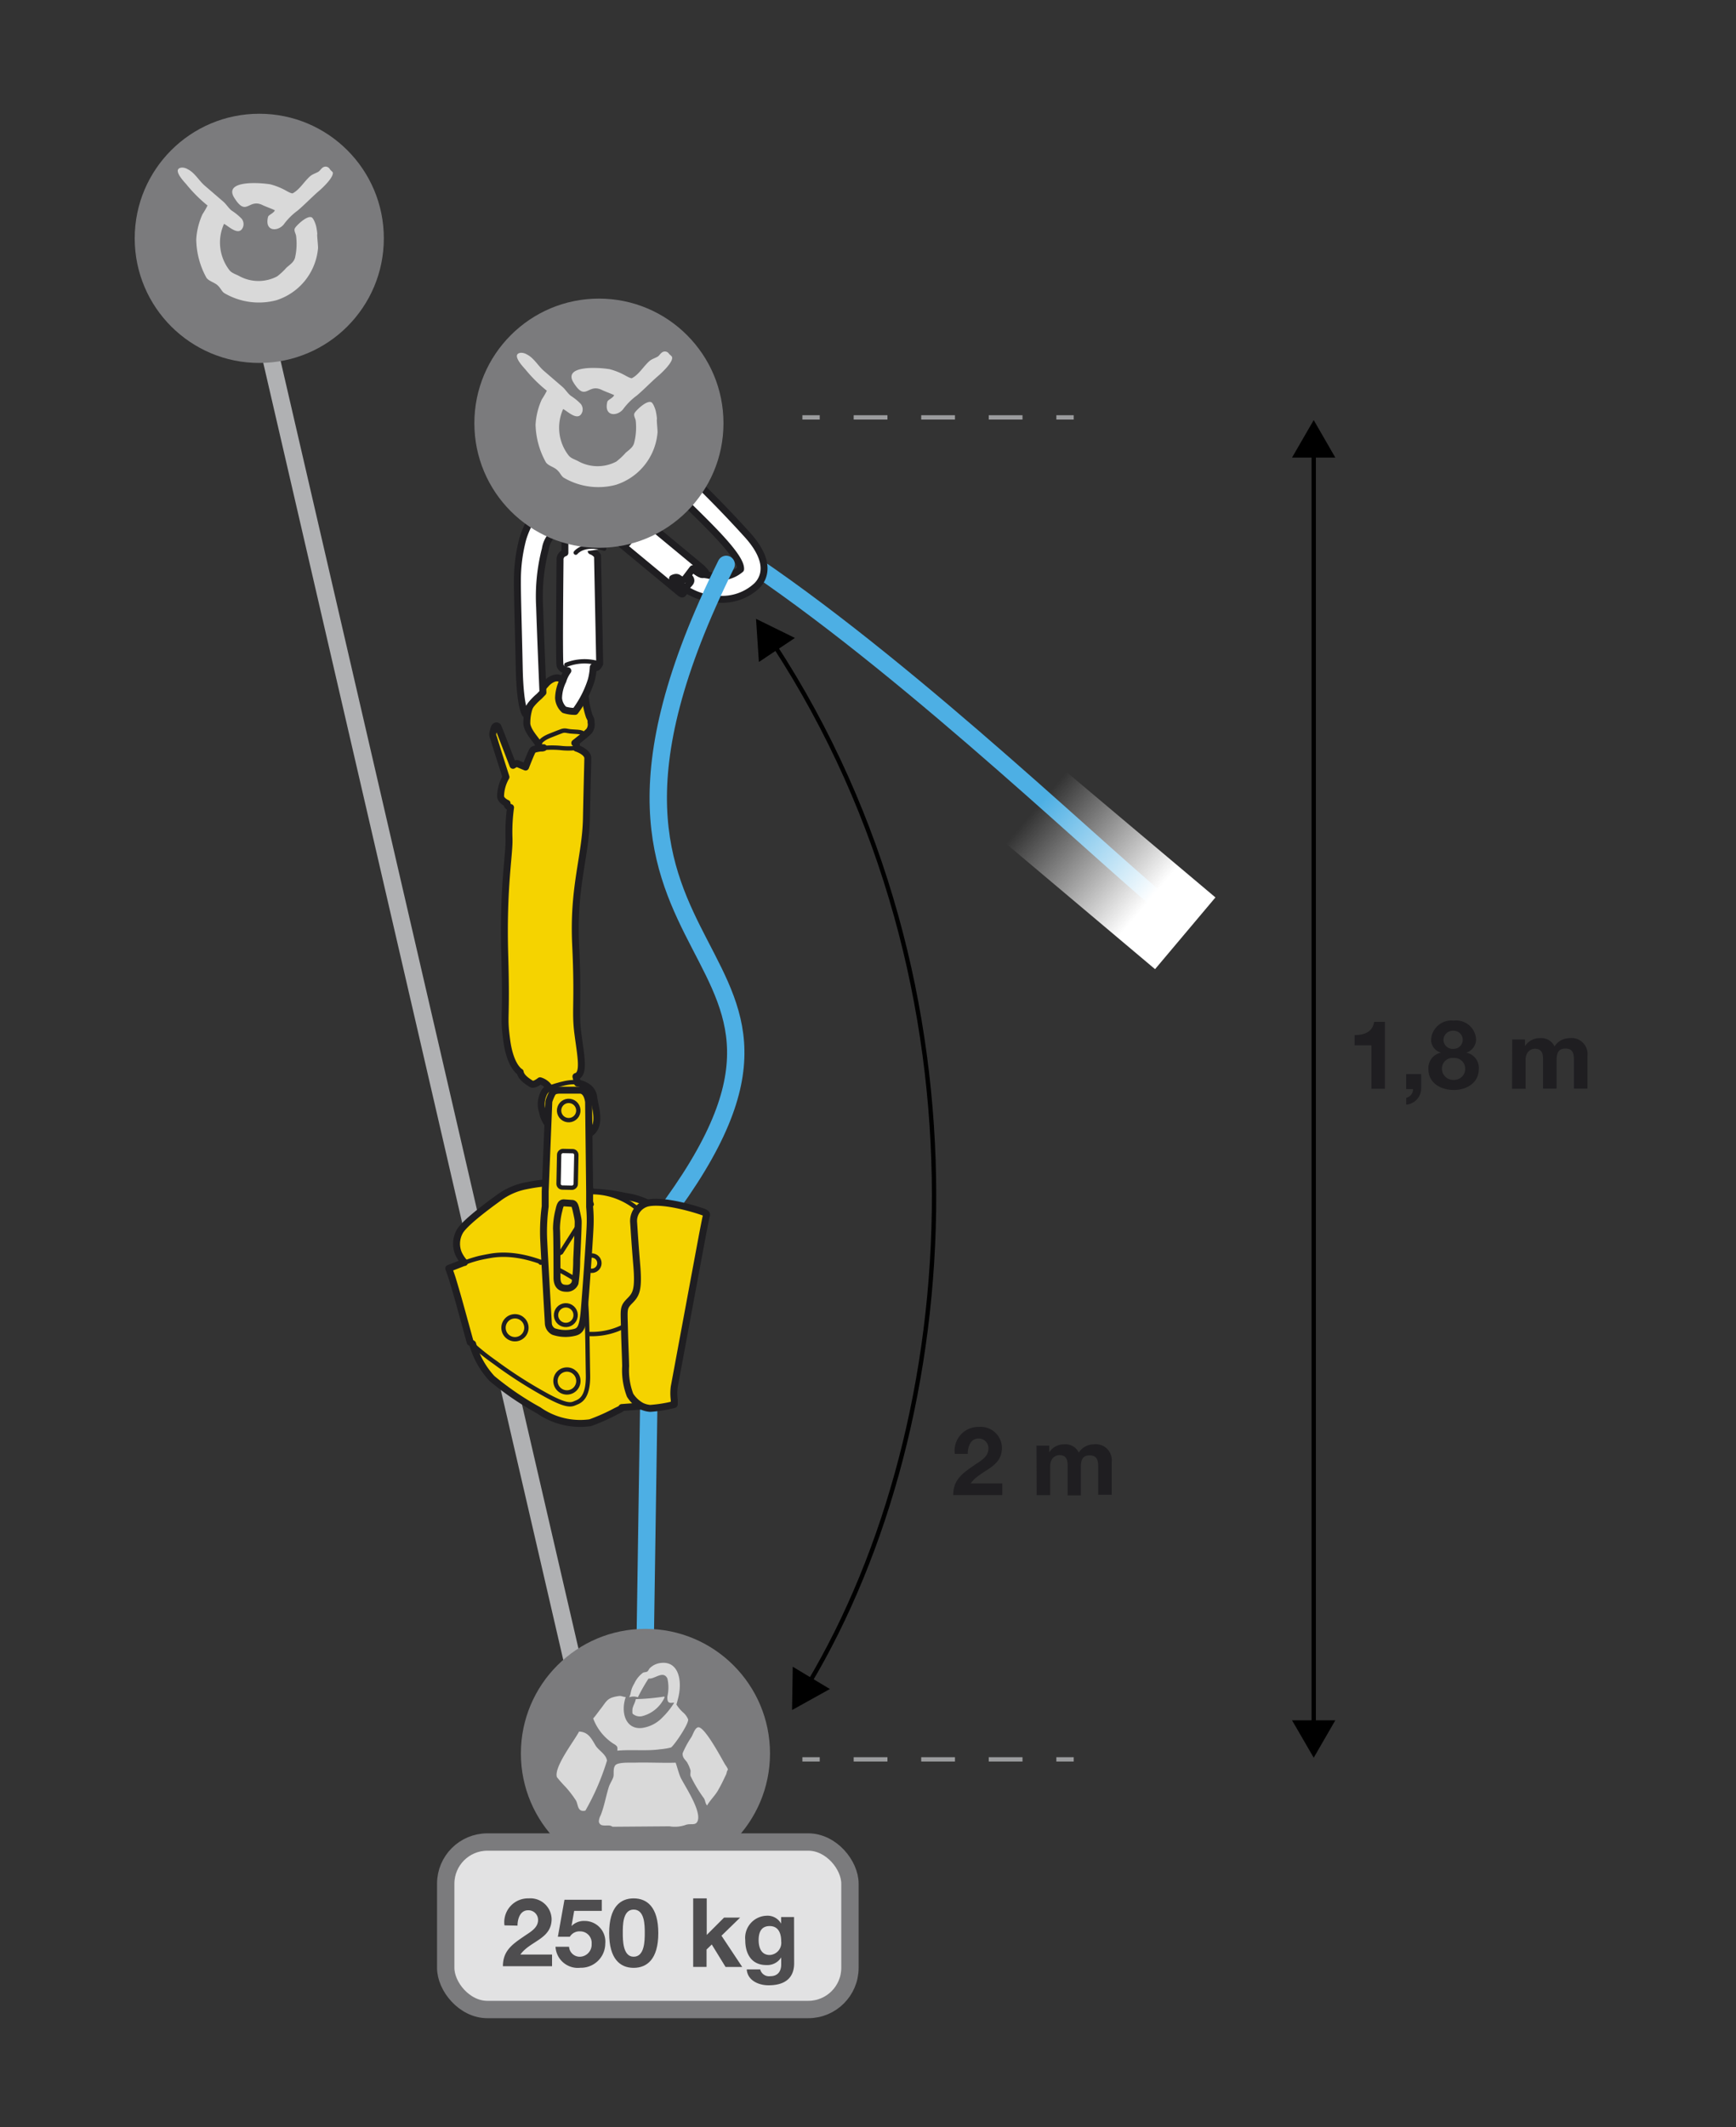 <svg xmlns="http://www.w3.org/2000/svg" xmlns:xlink="http://www.w3.org/1999/xlink" viewBox="0 0 200 245"><rect x="0" y="0" width="200" height="245" fill="#333333" stroke="none"/><defs><style>.cls-1,.cls-2,.cls-3,.cls-5,.cls-6,.cls-8{fill:none;}.cls-1{stroke:#b0b1b3;}.cls-1,.cls-11,.cls-12,.cls-6,.cls-7,.cls-8,.cls-9{stroke-linecap:round;stroke-linejoin:round;}.cls-1,.cls-15,.cls-6{stroke-width:2px;}.cls-2,.cls-3{stroke:#9b9c9e;}.cls-12,.cls-2,.cls-3,.cls-5,.cls-8,.cls-9{stroke-width:0.5px;}.cls-3{stroke-dasharray:3.89 3.89;}.cls-4{fill:#1f1e21;}.cls-5{stroke:#000;}.cls-6{stroke:#4dafe4;}.cls-7,.cls-9{fill:#fff;}.cls-11,.cls-12,.cls-7,.cls-8,.cls-9{stroke:#1f1e21;}.cls-11,.cls-7{stroke-width:0.8px;}.cls-10{fill:url(#linear-gradient);}.cls-11,.cls-12{fill:#f5d300;}.cls-13{fill:#7b7b7d;}.cls-14{fill:#d9d9d9;}.cls-15{fill:#e2e2e3;stroke:#7b7b7d;stroke-miterlimit:10;}.cls-16{fill:#4e4d4f;}</style><linearGradient id="linear-gradient" x1="410.28" y1="-2349.64" x2="432.74" y2="-2349.64" gradientTransform="matrix(0, -1, -1, 0, -2221.69, 521.76)" gradientUnits="userSpaceOnUse"><stop offset="0.25" stop-color="#fff"/><stop offset="1" stop-color="#fff" stop-opacity="0"/></linearGradient></defs><title>Plan de travail 16</title><g id="contenu"><line class="cls-1" x1="66.28" y1="192.73" x2="30.77" y2="39.26"/><line class="cls-2" x1="123.7" y1="202.62" x2="121.7" y2="202.62"/><line class="cls-3" x1="117.8" y1="202.62" x2="96.39" y2="202.62"/><line class="cls-2" x1="94.44" y1="202.62" x2="92.44" y2="202.62"/><line class="cls-2" x1="123.7" y1="48.07" x2="121.7" y2="48.07"/><line class="cls-3" x1="117.8" y1="48.07" x2="96.39" y2="48.07"/><line class="cls-2" x1="94.44" y1="48.07" x2="92.44" y2="48.07"/><path class="cls-4" d="M159.55,125.39H158v-5h-1.94v-1.18c1.09,0,2.08-.35,2.25-1.53h1.24Z"/><path class="cls-4" d="M162,123.7h1.73v1.69a1.88,1.88,0,0,1-1.72,1.83v-.79a1,1,0,0,0,.78-1H162Z"/><path class="cls-4" d="M167.48,117.54a2.3,2.3,0,0,1,2.57,2.07,1.61,1.61,0,0,1-1.12,1.62v0a1.79,1.79,0,0,1,1.44,1.88c0,1.63-1.44,2.42-2.88,2.42s-2.93-.75-2.93-2.41a1.82,1.82,0,0,1,1.45-1.89v0a1.54,1.54,0,0,1-1.13-1.58A2.34,2.34,0,0,1,167.48,117.54Zm0,6.83a1.27,1.27,0,0,0,1.32-1.3,1.24,1.24,0,0,0-1.32-1.23,1.23,1.23,0,0,0-1.36,1.22A1.3,1.3,0,0,0,167.49,124.37Zm0-3.58a1,1,0,1,0,0-2.08,1.08,1.08,0,0,0-1.18,1.07A1.05,1.05,0,0,0,167.48,120.79Z"/><path class="cls-4" d="M174.22,119.71h1.47v.77h0a2,2,0,0,1,1.74-.92,1.67,1.67,0,0,1,1.66.95,2.08,2.08,0,0,1,1.72-.95,1.84,1.84,0,0,1,2.08,2v3.81h-1.56v-3.22c0-.76-.07-1.39-1-1.39s-1,.74-1,1.44v3.17h-1.56V122.2c0-.66,0-1.42-.95-1.42-.31,0-1.06.2-1.06,1.31v3.3h-1.56Z"/><path class="cls-4" d="M110,167.44a2.74,2.74,0,0,1,2.79-3.11,2.45,2.45,0,0,1,2.64,2.41c0,2.33-2.48,2.52-3.6,4.1h3.64v1.34h-5.65c0-1.79,1.1-2.53,2.43-3.44.67-.47,1.62-.94,1.62-1.88a1.11,1.11,0,0,0-1.16-1.19c-.92,0-1.22,1-1.22,1.77Z"/><path class="cls-4" d="M119.41,166.49h1.47v.77h0a2,2,0,0,1,1.74-.92,1.67,1.67,0,0,1,1.66.95,2.08,2.08,0,0,1,1.72-.95,1.84,1.84,0,0,1,2.08,2v3.81h-1.56V169c0-.76-.07-1.39-1-1.39s-1,.74-1,1.44v3.17H123V169c0-.66,0-1.42-.95-1.42-.31,0-1.06.2-1.06,1.31v3.3h-1.56Z"/><line class="cls-5" x1="151.35" y1="198.85" x2="151.35" y2="51.97"/><polygon points="153.84 198.12 151.35 202.43 148.85 198.12 153.84 198.12"/><polygon points="153.84 52.7 151.35 48.38 148.85 52.7 153.84 52.7"/><path class="cls-5" d="M93.16,193.9c18.06-30.24,21.81-80.12-4-119.66"/><polygon points="95.61 194.52 91.25 196.94 91.33 191.95 95.61 194.52"/><polygon points="91.58 73.47 87.1 71.27 87.43 76.24 91.58 73.47"/><path class="cls-6" d="M86.95,65.14c19.18,13.06,40.82,34.16,48.6,40.33"/><path class="cls-7" d="M87.2,67.45c.74-.75,1.84-2.62-1.14-5.9a134.3,134.3,0,0,0-11.21-11c-2.43-1.88-4.79-3.29-6.63-1.2a7.3,7.3,0,0,0-1.1,7,7.53,7.53,0,0,0,1.46,2.86,6.11,6.11,0,0,1,1,.58,3,3,0,0,0,1.17.21l.65-.56s-.62-1-.79-1.44a11.68,11.68,0,0,1-1.2-3.06c-.16-1.21.12-3.27,1-4,0,0,.68-.27,2.64,1.43s7,6.5,9.32,8.93,3,3.62,2.95,4.26a3.77,3.77,0,0,1-3,.85A8.27,8.27,0,0,0,81,66.15s-.28.13-1.38-.82-3.29.38-3.29.38A30.72,30.72,0,0,0,79,67.86,7.18,7.18,0,0,0,82.68,69,5.83,5.83,0,0,0,87.2,67.45Z"/><path class="cls-7" d="M78,67.07c.31.28.4.21.4.21s.46.55.81.16.65-.58,0-1.17l-4.41-4-2.29-3.25-1.13-.93c-.19-.16-.6.07-.92.49a6.14,6.14,0,0,0-.76,1c-.1.27-.17.36.1.59l3.55,3.06,4.2,3.7Z"/><path class="cls-8" d="M78.37,67.28s.33-.23,0-.56"/><path class="cls-7" d="M78.66,68.38l.26-.29-1.44-1.47s.4-.24.68-.05.55.35.73.13.76-1,.92-1.2c0,0,.88.77,1.21.67s.3-.22.26-.28a5,5,0,0,0-.5-.53l-8.1-6.71c-.13-.1-.27-.18-.41,0a12.11,12.11,0,0,0-1,1.09c-.39.5-.57.79-.44.91a.41.41,0,0,0,.33.16,1.29,1.29,0,0,1,.95.28c.4.33.63.61.51.92a1.68,1.68,0,0,1-.35.53s-.18,0-.82-.5a4.14,4.14,0,0,1-.8-.85c-.08-.08-.31-.16-.41,0s-.17.26,0,.39l8.17,6.76C78.51,68.37,78.59,68.47,78.66,68.38Z"/><path class="cls-8" d="M70.17,61.25a5.43,5.43,0,0,0,1,1c.54.41.79.63,1.1.23"/><path class="cls-6" d="M74.2,197.79l.84-55.9C103.09,106.36,59,114.7,83.66,65"/><path class="cls-9" d="M63.24,58.54s1.42-.46,2.94,1.53"/><rect class="cls-10" x="122.55" y="89.02" width="10.8" height="22.46" transform="translate(-31.14 133.55) rotate(-49.9)"/><path class="cls-11" d="M63.51,129.87a3.13,3.13,0,0,1-1-1.8,2.74,2.74,0,0,1,.07-2,1.37,1.37,0,0,1,.71-.8,1.93,1.93,0,0,0-1.07-.8s-.69.56-1,.36-1.19-.7-1.29-1.37c0,0-1.14-.58-1.55-3.64s0-1.92-.23-9.83.57-11.65.49-13.47A20.47,20.47,0,0,1,58.82,93s-.48-.14-.4-.48c0,0-.67-.28-.75-.77a4.59,4.59,0,0,1,.62-2.26S57,85.47,56.88,85a.93.93,0,0,1-.05-.77c.07-.31.11-.48.22-.57a.22.22,0,0,1,.3,0c.06.07,1.75,4.48,1.75,4.48s.37-.25.5-.2l.95.4s.67-1.74.83-1.94,1.25-.29,1.25-.29-.48.19-.55-.26-1.2-1.39-1.38-2.43a5.52,5.52,0,0,1,.52-2.54,5.81,5.81,0,0,1,.84-1.08c.19-.27.79-1,1-1.2s.86-.72,1.46-.46l1.5.59s1.28.75,1.44,1.76a9.06,9.06,0,0,0,.43,2c.18.38.21.36.2.69a1.27,1.27,0,0,1-.21,1c-.27.31-1.66,1.39-1.66,1.39s.23-.13.19.59c0,0,1.32.41,1.31,1.18s-.07,2.53-.16,6.93-1.56,7.83-1.24,14.55-.08,7.56.25,10.16.82,4.73-.22,5l.18.75a2.5,2.5,0,0,1,.89.3,1.7,1.7,0,0,1,1,1.48c.21,1.25.93,3.39-.71,4.16S63.51,129.87,63.51,129.87Z"/><path class="cls-8" d="M63.26,125.28s2.36-.89,3.25-.59"/><path class="cls-8" d="M62.64,86.14a10.86,10.86,0,0,1,1.93,0,7.86,7.86,0,0,0,1.81,0"/><path class="cls-8" d="M62.09,85.88s-.1-.63,1.34-1.18,1.39-.64,2-.51,1.77,0,1.76.39"/><path class="cls-7" d="M60.58,82.29s-.66-.52-.76-5.35-.22-8.26-.21-10a18.53,18.53,0,0,1,.6-4.8c.37-1.34,1.84-4.79,4.31-4.63A3.64,3.64,0,0,1,68,60.82l-.24.36a5.91,5.91,0,0,0,0,.92s.34,0,.35.51,0,.85,0,.85a1.5,1.5,0,0,1,.73.56l.25,12.41s-.2.42-.37.45a.62.62,0,0,1-.37-.05,7.1,7.1,0,0,1-.23,1.49,12,12,0,0,1-1.86,3.61A4,4,0,0,1,65,81.74a2,2,0,0,1-.65-1.34,4.71,4.71,0,0,1,.5-2,3.71,3.71,0,0,1,.57-1.15s-.77-.09-.9-.63,0-11.79,0-12.14a.78.78,0,0,1,.56-.81s0-1,0-1.1.12-.34.39-.41a.72.72,0,0,1-.35-.43,4,4,0,0,0-.29-.94,3.05,3.05,0,0,0-2,2.43,21.86,21.86,0,0,0-.66,6.72c.09,2.93.38,9.81.38,9.81l-.35.36c-.07.08-.24.22-.34.31a7.67,7.67,0,0,0-.65.69,3.43,3.43,0,0,0-.4.66C60.71,81.9,60.58,82.29,60.58,82.29Z"/><path class="cls-11" d="M74.61,138.55a8.82,8.82,0,0,0-2.65-.78,19.29,19.29,0,0,0-4-.48,1,1,0,0,0,0-.37c-.09-.26,0-.51-.79-.61a19.94,19.94,0,0,0-6.49.24A7.72,7.72,0,0,0,57.39,138c-1.75,1.26-4,3-4.45,3.88a2.9,2.9,0,0,0-.1,2.52,4.24,4.24,0,0,0,.67,1l-.06,0-1.75.68c.06.15.36,1,.48,1.41s.41,1.36.79,2.73,1.2,4.36,1.2,4.36l.28.19a9.75,9.75,0,0,0,2.24,4,34,34,0,0,0,5.36,3.65A8.34,8.34,0,0,0,68,163.85a21.91,21.91,0,0,0,3-1.34c.44-.2.64-.31.64-.41l2.29-.17H74s2.25.19,2.44-1.55l2-20.42Z"/><path class="cls-12" d="M68.07,137.3a8.17,8.17,0,1,1-.27,16.33"/><path class="cls-8" d="M62.28,145.42l2.36-1.18,3.53-5.54h0a4.87,4.87,0,0,1-.22-.88,4.54,4.54,0,0,0-.05-.9c-.09-.26,0-.51-.79-.61"/><path class="cls-8" d="M53.45,145.45a14.81,14.81,0,0,1,1.75-.56c.61-.14,1.2-.24,1.2-.24,4.76-.89,9.81,2.62,10.33,3s.68.52.82,2.86.14,5.26.19,7.84-.88,3-1.38,3.2-.87.56-3.66-1A51.67,51.67,0,0,1,57,156.88a26.7,26.7,0,0,1-2.59-2.06"/><circle class="cls-8" cx="68.19" cy="145.47" r="0.88" transform="translate(-21.72 12.32) rotate(-8.91)"/><circle class="cls-8" cx="65.32" cy="159.04" r="1.32" transform="translate(-23.85 12.04) rotate(-8.91)"/><circle class="cls-8" cx="59.34" cy="152.91" r="1.32" transform="translate(-22.98 11.04) rotate(-8.91)"/><path class="cls-11" d="M67.81,126.9c-.14-1-.58-1.35-1-1.35s-1.57,0-2.21,0-.83.11-1,.4a5.61,5.61,0,0,0-.37.9l-.42,10.36s0,1.34,0,1.73a21.94,21.94,0,0,0-.18,3.67c.09,2,.54,9.74.54,9.74a1.13,1.13,0,0,0,.61,1,4.32,4.32,0,0,0,2.35.11c.71-.15,1-.53,1.17-2.43s.62-8.28.68-9.75a16.88,16.88,0,0,0-.05-2.27c0-.53,0-1.79,0-1.79Zm-1.49,12.24c.11.52.27,1.15.29,1.49s-.09,2.81-.17,4.42a18.51,18.51,0,0,1-.19,2.71,1,1,0,0,1-1,.61c-.55,0-1.08-.22-1.08-1.23,0,0,0-4.79-.06-5.65a8.8,8.8,0,0,1,.29-2.14c.13-.62.26-.84.59-.82l.87.06C66,138.59,66.2,138.61,66.31,139.14Z"/><circle class="cls-8" cx="65.18" cy="151.45" r="1.13" transform="translate(-93.73 195.4) rotate(-82.17)"/><circle class="cls-8" cx="65.51" cy="127.88" r="1.11" transform="translate(-70.01 175.61) rotate(-82.27)"/><rect class="cls-9" x="63.27" y="133.69" width="4.21" height="1.98" rx="0.43" ry="0.43" transform="translate(-70.59 197.33) rotate(-88.85)"/><path class="cls-11" d="M74.61,138.55A2.13,2.13,0,0,0,73,140.8c.07,1,.12,2,.36,4.91s-.09,3.38-.83,4.13-.64.92-.59,3.05.11,3.12.14,4.43a8.08,8.08,0,0,0,.51,3.36,3.62,3.62,0,0,0,1.32,1.25,2.73,2.73,0,0,0,1,.27,16.29,16.29,0,0,0,2.09-.29c.61-.14.68-.14.68-.18s0-.16,0-.51a5.55,5.55,0,0,1,0-1.52c.12-.64,3.14-16.93,3.35-18s.28-1.44.33-1.62.13-.3-.27-.47S76.64,138.11,74.61,138.55Z"/><path class="cls-9" d="M65.25,76.56a5.67,5.67,0,0,1,3.84-.12"/><path class="cls-9" d="M66.33,63.65s.89-1.2,3.28-.46"/><circle class="cls-13" cx="74.36" cy="201.94" r="14.35"/><path class="cls-14" d="M74,197.64a3.92,3.92,0,0,0,2.53-2.08s.12-.2-.1-.16a24.06,24.06,0,0,1-3.18.28c-.09.44-.29.7-.38,1.1a2.45,2.45,0,0,0,0,.57A1.23,1.23,0,0,0,74,197.64Z"/><path class="cls-14" d="M70.5,200.7c.18.15.54.27.62.53a1.6,1.6,0,0,1,0,.39c1.56-.15,3.41.06,4.93-.16a7.57,7.57,0,0,0,1.23-.2c.28-.08,2.08-2.7,2-3.24a2.1,2.1,0,0,0-.59-.81,4.12,4.12,0,0,1-.76-.91c.06-.19.11-.38.17-.63.55-2,.13-4.34-1.88-4.16a2.15,2.15,0,0,0-1.35.6c-.1.1-.18.31-.29.39s-.34.07-.5.14a3.2,3.2,0,0,0-1,1.24,3.1,3.1,0,0,0-.44,1.2,2.76,2.76,0,0,1-.15.39,1.52,1.52,0,0,1,1,0,20.37,20.37,0,0,1,1.23-2.16c.68.12,1.68-1,2.17,0a4.65,4.65,0,0,1,0,2.05c-.07,1,.45.7.78.74a8.77,8.77,0,0,1-1.34,1.68A4,4,0,0,1,74,199c-1.91.24-2.53-1.77-1.91-3.56-.3,0-.46-.16-.82-.11-1.34.2-1.35.55-2.05,1.45-.3.38-.56.77-.88,1.13A5.93,5.93,0,0,0,70.5,200.7Z"/><path class="cls-14" d="M83.53,203.2c-.42-.71-2.38-4.43-3.11-4.27-.37.08-.57.8-.77,1.13a11,11,0,0,0-1,1.84c-.07.59.4.81.56,1.16a4.12,4.12,0,0,1,.35.85c0,.26-.05.44,0,.63a16.23,16.23,0,0,0,1.55,2.58c.16.29.14.58.35.81.4-.68,1-1.21,1.35-1.9.31-.54.59-1.14.85-1.69.06-.14.08-.4.18-.49S83.56,203.25,83.53,203.2Z"/><path class="cls-14" d="M68.6,201c-.45-.74-.8-1.54-1.89-1.58-.5,1-2.93,4.09-2.55,5.25a14.8,14.8,0,0,0,1,1.13,12.55,12.55,0,0,1,1.19,1.55c.22.38.19,1,.6,1.16a.73.73,0,0,0,.5,0,28,28,0,0,0,2.48-5.75C69.81,202,68.94,201.59,68.6,201Z"/><path class="cls-14" d="M77.84,203c-1.4.05-3.29-.05-4.73,0-.52,0-1.86-.06-2.19.27s-.17,1-.25,1.34-.4.78-.54,1.22c-.34,1.12-.52,2.19-.92,3.21a1.76,1.76,0,0,0-.22.73.5.5,0,0,0,.44.45c.44.07.8-.09,1.14.16l6.56-.05a3.74,3.74,0,0,0,1.92-.18c.56-.17,1.09.13,1.32-.42.49-1.22-1.64-4.27-2-5.11C78.13,204,78,203.45,77.84,203Z"/><rect class="cls-15" x="51.35" y="212.14" width="46.57" height="19.29" rx="4.8" ry="4.8"/><path class="cls-16" d="M58.12,221.74a2.74,2.74,0,0,1,2.79-3.11A2.45,2.45,0,0,1,63.55,221c0,2.33-2.48,2.52-3.6,4.1H63.6v1.34H57.94c0-1.79,1.1-2.53,2.43-3.44.67-.47,1.62-.94,1.62-1.88A1.11,1.11,0,0,0,60.84,220c-.92,0-1.22,1-1.22,1.77Z"/><path class="cls-16" d="M69.33,220.07H66.15l-.31,1.75,0,0a2,2,0,0,1,1.51-.59,2.38,2.38,0,0,1,2.38,2.62,2.79,2.79,0,0,1-2.86,2.77A2.57,2.57,0,0,1,64,224.2h1.56a1.23,1.23,0,0,0,1.27,1.15,1.39,1.39,0,0,0,1.33-1.48,1.32,1.32,0,0,0-1.33-1.44,1.28,1.28,0,0,0-1.18.62H64.27l.76-4.26h4.3Z"/><path class="cls-16" d="M73,218.63c1.54,0,2.84,1,2.84,4s-1.3,4-2.84,4-2.82-1-2.82-4S71.46,218.63,73,218.63Zm0,6.72c1.28,0,1.28-1.88,1.28-2.75s0-2.68-1.28-2.68-1.25,1.88-1.25,2.68S71.74,225.35,73,225.35Z"/><path class="cls-16" d="M79.86,218.63h1.56v4.21l2-2h1.85l-2.15,2.09,2.39,3.6H83.59L82,223.94l-.6.58v2H79.86Z"/><path class="cls-16" d="M91.49,226.12c0,.94-.34,2.52-2.95,2.52-1.12,0-2.42-.54-2.51-1.83h1.55a1.05,1.05,0,0,0,1.17.78c.87,0,1.27-.58,1.25-1.41v-.75h0a1.89,1.89,0,0,1-1.71.88c-1.72,0-2.43-1.3-2.43-2.86a2.55,2.55,0,0,1,2.44-2.82,1.78,1.78,0,0,1,1.69.91h0v-.76h1.49ZM90,223.57c0-.92-.32-1.75-1.33-1.75s-1.27.77-1.27,1.62.3,1.71,1.27,1.71A1.4,1.4,0,0,0,90,223.57Z"/><circle class="cls-13" cx="69" cy="48.74" r="14.35"/><path class="cls-14" d="M77.09,40.77a.56.56,0,0,0-.59-.28c-.3.05-.46.35-.65.52s-.72.31-1,.55c-.69.58-1.24,1.59-2.06,2v0c-.18,0-.47-.17-.62-.24a7.76,7.76,0,0,0-1.93-.8c-1.54-.25-5.39-.41-4.16,1.55,1.43,2.28,1.62,0,3.3.86.43.2,1,.39,1.38.58-.18.37-.73.52-.79.76-.44,1.77,1.24,1.72,1.89.76a7.26,7.26,0,0,1,1.51-1.48c.85-.72,1.63-1.55,2.48-2.28.33-.28,1.71-1.55,1.58-2.13C77.4,41,77.18,40.87,77.09,40.77Z"/><path class="cls-14" d="M75.68,48.29s0-.1,0-.13a6.77,6.77,0,0,0-.14-.86c-.07-.26-.33-1-.58-1-.56-.14-1.72,1-1.86,1.28s.11.62.14.86a7.16,7.16,0,0,1-.17,2.52c-.13.58-.62.85-1,1.2a7.66,7.66,0,0,1-1.07,1,4.62,4.62,0,0,1-4.3,0c-.41-.24-.92-.35-1.2-.72a5.2,5.2,0,0,1-.62-5.33c.45.2,1.76,1.55,2.2.34a1,1,0,0,0-.17-.93,6.34,6.34,0,0,0-1.14-.93c-.35-.27-.59-.68-.93-1l-2.16-1.86c-.7-.59-1.15-1.5-2-1.92a1.27,1.27,0,0,0-.66-.18c-1.23.12.31,1.68.52,1.93A16.53,16.53,0,0,0,63,45a9.67,9.67,0,0,1-.58,1,8.13,8.13,0,0,0-.72,2.89,9.37,9.37,0,0,0,1.2,4.37c.32.41.9.51,1.28.86s.45.67.76.89a7.86,7.86,0,0,0,6,.83,6.92,6.92,0,0,0,4.81-6C75.78,49.64,75.63,48.34,75.68,48.29Z"/><circle class="cls-13" cx="29.87" cy="27.45" r="14.35"/><path class="cls-14" d="M38,19.48a.56.56,0,0,0-.59-.28c-.3.05-.46.35-.65.52s-.72.31-1,.55c-.69.58-1.24,1.59-2.06,2v0c-.18,0-.47-.17-.62-.24a7.76,7.76,0,0,0-1.93-.8c-1.54-.25-5.39-.41-4.16,1.55,1.43,2.28,1.62,0,3.3.86.43.2,1,.39,1.38.58-.18.37-.73.52-.79.76-.44,1.77,1.24,1.72,1.89.76a7.26,7.26,0,0,1,1.51-1.48c.85-.72,1.63-1.55,2.48-2.28.33-.28,1.71-1.55,1.58-2.13C38.27,19.75,38.05,19.58,38,19.48Z"/><path class="cls-14" d="M36.55,27s0-.1,0-.13a6.77,6.77,0,0,0-.14-.86c-.07-.26-.33-1-.58-1-.56-.14-1.72,1-1.86,1.28s.11.62.14.86A7.16,7.16,0,0,1,34,29.63c-.13.58-.62.85-1,1.2a7.66,7.66,0,0,1-1.07,1,4.62,4.62,0,0,1-4.3,0c-.41-.24-.92-.35-1.2-.72a5.2,5.2,0,0,1-.62-5.33c.45.2,1.76,1.55,2.2.34a1,1,0,0,0-.17-.93,6.34,6.34,0,0,0-1.14-.93c-.35-.27-.59-.68-.93-1l-2.16-1.86c-.7-.59-1.15-1.5-2-1.92a1.27,1.27,0,0,0-.66-.18c-1.23.12.31,1.68.52,1.93a16.53,16.53,0,0,0,2.44,2.44,9.67,9.67,0,0,1-.58,1,8.13,8.13,0,0,0-.72,2.89A9.37,9.37,0,0,0,23.79,32c.32.41.9.51,1.28.86s.45.67.76.89a7.86,7.86,0,0,0,6,.83,6.92,6.92,0,0,0,4.81-6C36.66,28.35,36.5,27,36.55,27Z"/></g></svg>